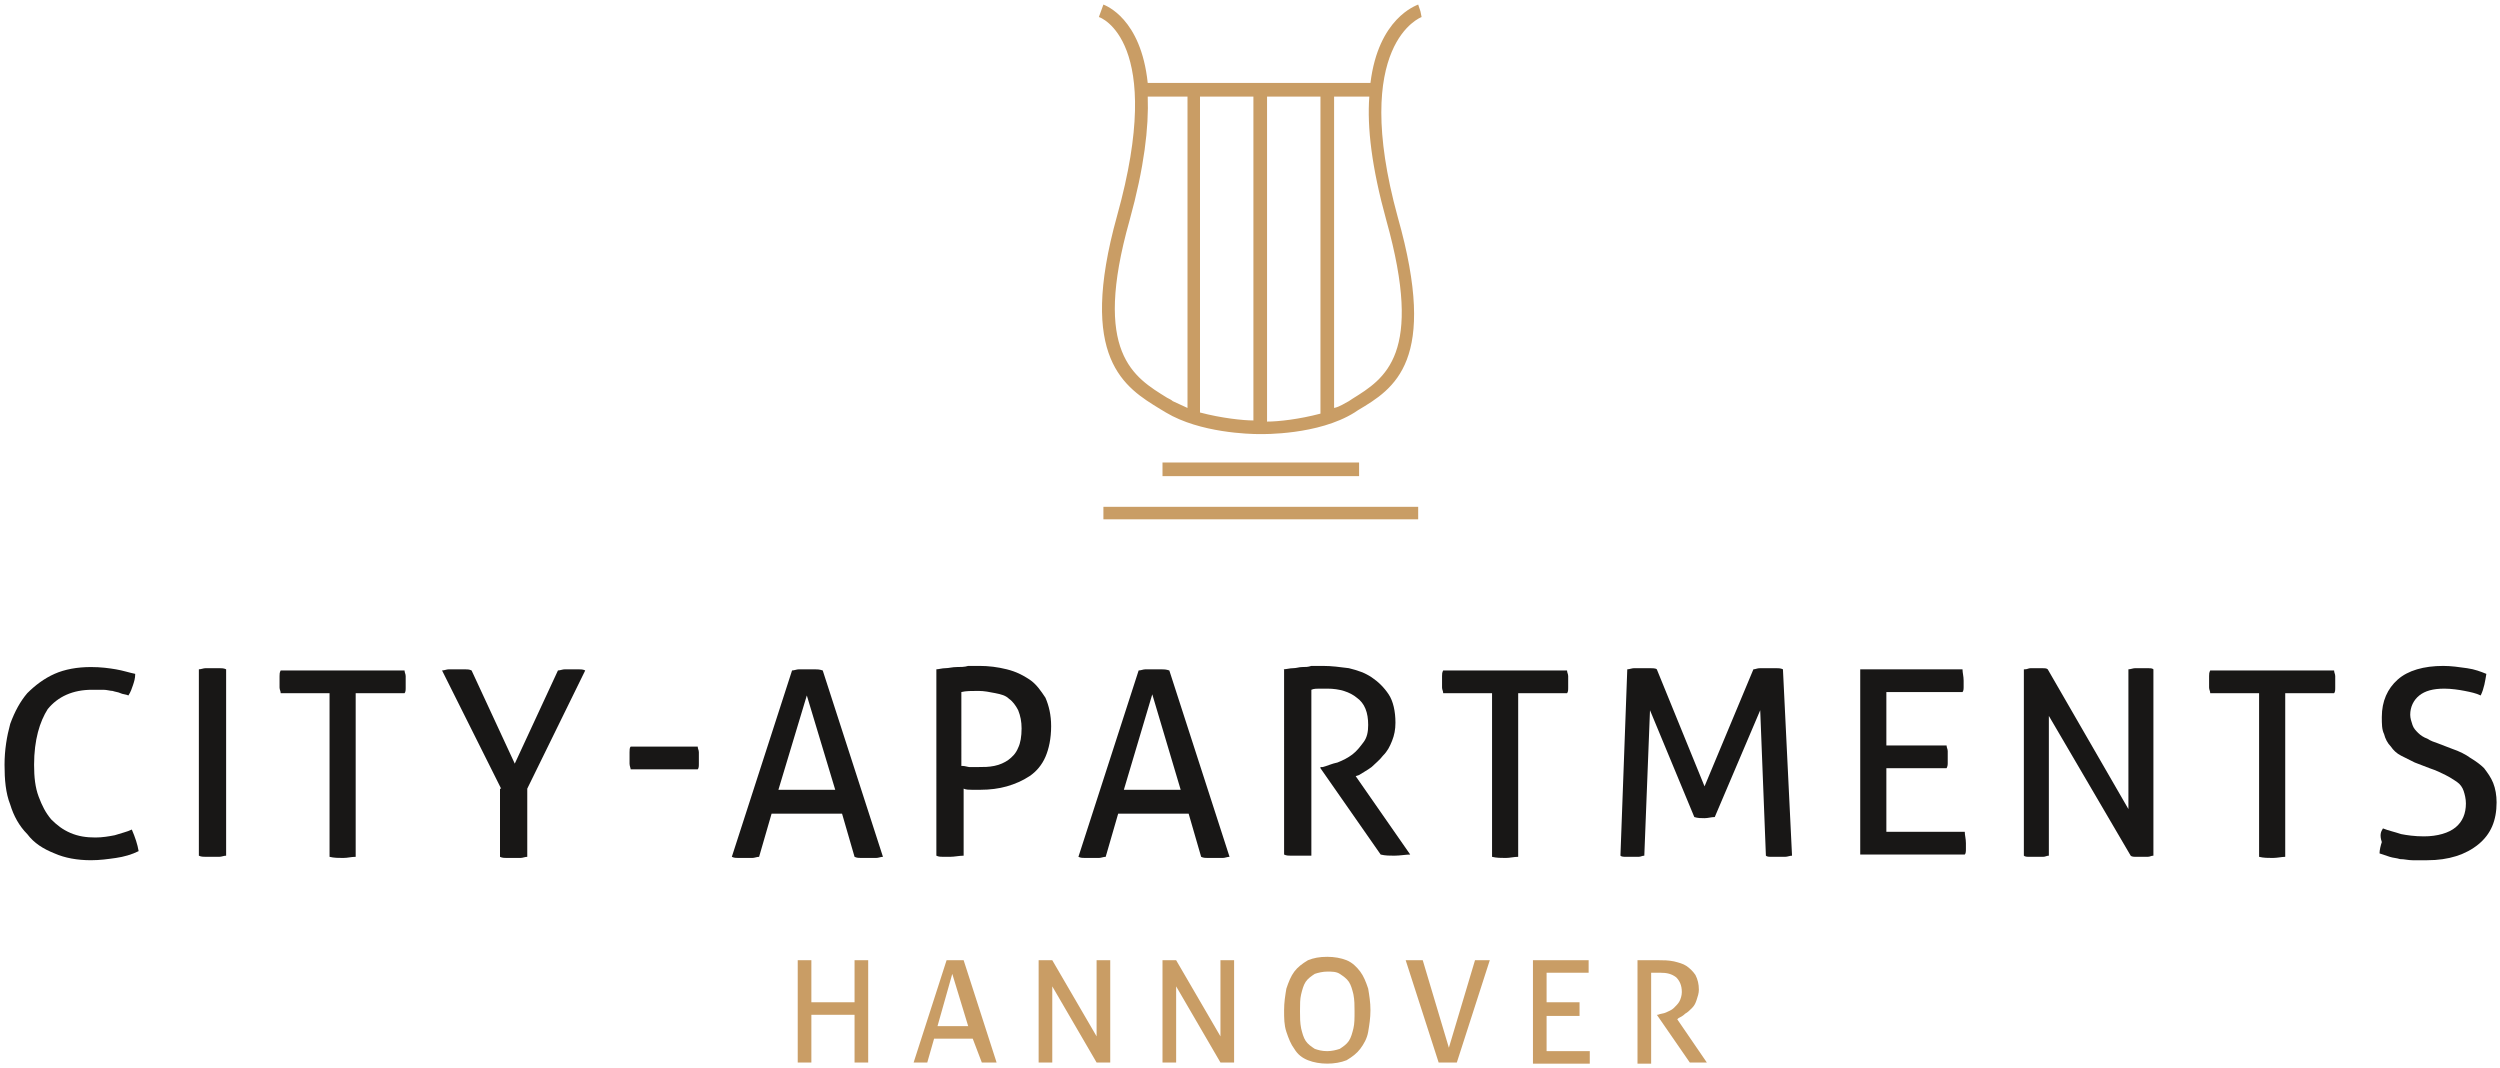<?xml version="1.0" encoding="utf-8"?>
<!-- Generator: Adobe Illustrator 14.0.0, SVG Export Plug-In . SVG Version: 6.00 Build 43363)  -->
<!DOCTYPE svg PUBLIC "-//W3C//DTD SVG 1.1//EN" "http://www.w3.org/Graphics/SVG/1.1/DTD/svg11.dtd">
<svg version="1.1" id="Ebene_1" xmlns="http://www.w3.org/2000/svg" xmlns:xlink="http://www.w3.org/1999/xlink" x="0px" y="0px"
	 width="220px" height="94px" viewBox="0 0 220 94" style="enable-background:new 0 0 220 94;" xml:space="preserve">
<style type="text/css">
<![CDATA[
	.st0{fill:#181716;}
	.st1{fill:#C99D65;}
]]>
</style>
<g>
	<path class="st0" d="M11.6,73c0.3,0.7,0.5,1.3,0.6,1.9c-0.6,0.3-1.3,0.5-2,0.6c-0.7,0.1-1.4,0.2-2.2,0.2c-1.2,0-2.3-0.2-3.2-0.6
		c-1-0.4-1.8-0.9-2.4-1.7c-0.7-0.7-1.2-1.6-1.5-2.6c-0.4-1-0.5-2.2-0.5-3.5c0-1.3,0.2-2.5,0.5-3.6c0.4-1.1,0.9-2,1.5-2.7
		c0.7-0.7,1.5-1.3,2.4-1.7s2-0.6,3.2-0.6c0.9,0,1.6,0.1,2.2,0.2c0.6,0.1,1.2,0.3,1.7,0.4c0,0.4-0.1,0.7-0.2,1
		c-0.1,0.3-0.2,0.6-0.4,0.9c-0.2-0.1-0.5-0.1-0.7-0.2s-0.4-0.1-0.7-0.2c-0.2,0-0.5-0.1-0.8-0.1c-0.3,0-0.6,0-1,0
		c-1.7,0-3,0.6-3.9,1.7C3.5,63.5,3,65.1,3,67.3c0,1.1,0.1,2,0.4,2.8c0.3,0.8,0.6,1.4,1.1,2c0.5,0.5,1,0.9,1.7,1.2
		c0.7,0.3,1.4,0.4,2.2,0.4c0.6,0,1.2-0.1,1.7-0.2C10.7,73.3,11.2,73.2,11.6,73z"/>
	<path class="st0" d="M17.5,58.9c0.2,0,0.4-0.1,0.6-0.1c0.2,0,0.4,0,0.6,0c0.2,0,0.4,0,0.6,0c0.2,0,0.4,0,0.6,0.1v16.4
		c-0.2,0-0.4,0.1-0.6,0.1c-0.2,0-0.4,0-0.6,0c-0.2,0-0.4,0-0.6,0c-0.2,0-0.4,0-0.6-0.1V58.9z"/>
	<path class="st0" d="M29,61h-4.3c0-0.2-0.1-0.3-0.1-0.5c0-0.2,0-0.4,0-0.5c0-0.2,0-0.3,0-0.5c0-0.2,0-0.3,0.1-0.5h10.9
		c0,0.2,0.1,0.3,0.1,0.5c0,0.2,0,0.3,0,0.5c0,0.2,0,0.3,0,0.5c0,0.2,0,0.4-0.1,0.5h-4.3v14.4c-0.4,0-0.7,0.1-1.1,0.1
		c-0.4,0-0.8,0-1.2-0.1V61z"/>
	<path class="st0" d="M44.1,69.4l-5.2-10.4c0.2,0,0.4-0.1,0.6-0.1c0.2,0,0.5,0,0.7,0c0.2,0,0.4,0,0.7,0c0.2,0,0.4,0,0.6,0.1l3.8,8.2
		l3.8-8.2c0.2,0,0.4-0.1,0.6-0.1c0.2,0,0.4,0,0.6,0c0.2,0,0.4,0,0.6,0c0.2,0,0.4,0,0.6,0.1l-5.1,10.4v6c-0.2,0-0.4,0.1-0.6,0.1
		c-0.2,0-0.4,0-0.6,0s-0.4,0-0.6,0c-0.2,0-0.4,0-0.6-0.1V69.4z"/>
	<path class="st0" d="M61.4,65.7c0,0.2,0.1,0.3,0.1,0.5c0,0.2,0,0.4,0,0.5s0,0.3,0,0.5c0,0.2,0,0.4-0.1,0.5h-5.9
		c0-0.1-0.1-0.3-0.1-0.5s0-0.4,0-0.5s0-0.3,0-0.5c0-0.2,0-0.4,0.1-0.5H61.4z"/>
	<path class="st0" d="M74.1,71.6h-6.2l-1.1,3.8c-0.2,0-0.4,0.1-0.6,0.1c-0.2,0-0.4,0-0.6,0c-0.2,0-0.4,0-0.6,0c-0.2,0-0.4,0-0.6-0.1
		l5.3-16.4c0.2,0,0.4-0.1,0.6-0.1c0.2,0,0.5,0,0.7,0c0.2,0,0.4,0,0.7,0c0.2,0,0.4,0,0.7,0.1l5.3,16.4c-0.2,0-0.4,0.1-0.6,0.1
		c-0.2,0-0.4,0-0.7,0c-0.2,0-0.4,0-0.6,0s-0.4,0-0.6-0.1L74.1,71.6z M68.5,69.5h5L71,61.2L68.5,69.5z"/>
	<path class="st0" d="M82.4,58.9c0.2,0,0.5-0.1,0.8-0.1c0.3,0,0.6-0.1,1-0.1c0.3,0,0.7,0,1-0.1c0.3,0,0.7,0,1,0
		c0.8,0,1.6,0.1,2.4,0.3c0.8,0.2,1.4,0.5,2,0.9c0.6,0.4,1,1,1.4,1.6c0.3,0.7,0.5,1.5,0.5,2.5c0,1.1-0.2,2-0.5,2.7s-0.8,1.3-1.4,1.7
		c-0.6,0.4-1.3,0.7-2,0.9c-0.7,0.2-1.5,0.3-2.3,0.3c-0.3,0-0.5,0-0.8,0c-0.2,0-0.5,0-0.7-0.1v5.9c-0.4,0-0.8,0.1-1.2,0.1
		c-0.2,0-0.4,0-0.6,0c-0.2,0-0.4,0-0.6-0.1V58.9z M84.7,67.4c0.2,0,0.5,0.1,0.6,0.1c0.2,0,0.4,0,0.8,0c0.5,0,0.9,0,1.4-0.1
		c0.5-0.1,0.9-0.3,1.2-0.5c0.4-0.3,0.7-0.6,0.9-1.1c0.2-0.4,0.3-1,0.3-1.7c0-0.6-0.1-1.1-0.3-1.6c-0.2-0.4-0.5-0.8-0.8-1
		c-0.3-0.3-0.7-0.4-1.2-0.5c-0.5-0.1-1-0.2-1.5-0.2c-0.6,0-1.1,0-1.5,0.1V67.4z"/>
	<path class="st0" d="M104.6,71.6h-6.2l-1.1,3.8c-0.2,0-0.4,0.1-0.6,0.1c-0.2,0-0.4,0-0.6,0c-0.2,0-0.4,0-0.6,0
		c-0.2,0-0.4,0-0.6-0.1l5.3-16.4c0.2,0,0.4-0.1,0.6-0.1c0.2,0,0.5,0,0.7,0c0.2,0,0.4,0,0.7,0c0.2,0,0.4,0,0.7,0.1l5.3,16.4
		c-0.2,0-0.4,0.1-0.6,0.1c-0.2,0-0.4,0-0.7,0c-0.2,0-0.4,0-0.6,0s-0.4,0-0.6-0.1L104.6,71.6z M98.9,69.5h5l-2.5-8.4L98.9,69.5z"/>
	<path class="st0" d="M112.9,58.9c0.3,0,0.6-0.1,0.9-0.1c0.3,0,0.5-0.1,0.8-0.1c0.3,0,0.5,0,0.8-0.1c0.3,0,0.6,0,1,0
		c0.8,0,1.5,0.1,2.3,0.2c0.8,0.2,1.4,0.4,2,0.8c0.6,0.4,1.1,0.9,1.5,1.5c0.4,0.6,0.6,1.5,0.6,2.5c0,0.6-0.1,1.1-0.3,1.6
		c-0.2,0.5-0.4,0.9-0.8,1.3c-0.3,0.4-0.7,0.7-1,1c-0.4,0.3-0.8,0.5-1.1,0.7l-0.3,0.1l4.8,6.9c-0.4,0-0.9,0.1-1.4,0.1
		c-0.4,0-0.8,0-1.2-0.1l-5.3-7.6v-0.1l0.2,0c0.4-0.1,0.8-0.3,1.3-0.4c0.5-0.2,0.9-0.4,1.3-0.7c0.4-0.3,0.7-0.7,1-1.1
		c0.3-0.4,0.4-0.9,0.4-1.5c0-1.1-0.3-1.9-1-2.4c-0.6-0.5-1.5-0.8-2.6-0.8c-0.3,0-0.5,0-0.7,0c-0.2,0-0.5,0-0.7,0.1v14.6
		c-0.2,0-0.4,0-0.6,0c-0.2,0-0.4,0-0.6,0c-0.2,0-0.4,0-0.6,0c-0.2,0-0.4,0-0.6-0.1V58.9z"/>
	<path class="st0" d="M131.3,61H127c0-0.2-0.1-0.3-0.1-0.5c0-0.2,0-0.4,0-0.5c0-0.2,0-0.3,0-0.5c0-0.2,0-0.3,0.1-0.5h10.9
		c0,0.2,0.1,0.3,0.1,0.5c0,0.2,0,0.3,0,0.5c0,0.2,0,0.3,0,0.5c0,0.2,0,0.4-0.1,0.5h-4.3v14.4c-0.4,0-0.7,0.1-1.1,0.1
		c-0.4,0-0.8,0-1.2-0.1V61z"/>
	<path class="st0" d="M143.2,58.9c0.2,0,0.4-0.1,0.6-0.1c0.2,0,0.5,0,0.7,0c0.2,0,0.4,0,0.7,0c0.2,0,0.5,0,0.6,0.1l4.2,10.3
		l4.3-10.3c0.2,0,0.3-0.1,0.6-0.1c0.2,0,0.5,0,0.7,0c0.2,0,0.4,0,0.7,0c0.2,0,0.4,0,0.6,0.1l0.8,16.4c-0.2,0-0.4,0.1-0.6,0.1
		s-0.4,0-0.6,0c-0.2,0-0.4,0-0.6,0c-0.2,0-0.4,0-0.5-0.1l-0.5-12.8l-4,9.4c-0.3,0-0.6,0.1-0.9,0.1c-0.3,0-0.6,0-0.9-0.1l-3.9-9.4
		l-0.5,12.8c-0.2,0-0.3,0.1-0.5,0.1s-0.4,0-0.5,0c-0.2,0-0.4,0-0.6,0c-0.2,0-0.4,0-0.5-0.1L143.2,58.9z"/>
	<path class="st0" d="M163.7,58.9h9c0,0.3,0.1,0.6,0.1,1c0,0.2,0,0.3,0,0.5c0,0.2,0,0.4-0.1,0.5H166v4.7h5.3c0,0.2,0.1,0.3,0.1,0.5
		c0,0.2,0,0.3,0,0.5s0,0.3,0,0.5c0,0.2,0,0.3-0.1,0.5H166v5.6h6.9c0,0.3,0.1,0.6,0.1,1c0,0.2,0,0.3,0,0.5s0,0.4-0.1,0.5h-9.2V58.9z"
		/>
	<path class="st0" d="M178.2,58.9c0.2,0,0.3-0.1,0.5-0.1c0.2,0,0.4,0,0.5,0c0.2,0,0.3,0,0.5,0c0.2,0,0.4,0,0.5,0.1l7.1,12.3V58.9
		c0.2,0,0.4-0.1,0.6-0.1c0.2,0,0.4,0,0.6,0c0.2,0,0.3,0,0.5,0c0.2,0,0.4,0,0.5,0.1v16.4c-0.2,0-0.3,0.1-0.5,0.1c-0.2,0-0.4,0-0.5,0
		c-0.2,0-0.3,0-0.5,0c-0.2,0-0.4,0-0.5-0.1l-7.2-12.3v12.3c-0.2,0-0.3,0.1-0.5,0.1c-0.2,0-0.4,0-0.6,0c-0.2,0-0.4,0-0.6,0
		c-0.2,0-0.4,0-0.5-0.1V58.9z"/>
	<path class="st0" d="M198.8,61h-4.3c0-0.2-0.1-0.3-0.1-0.5c0-0.2,0-0.4,0-0.5c0-0.2,0-0.3,0-0.5c0-0.2,0-0.3,0.1-0.5h10.9
		c0,0.2,0.1,0.3,0.1,0.5c0,0.2,0,0.3,0,0.5c0,0.2,0,0.3,0,0.5c0,0.2,0,0.4-0.1,0.5h-4.3v14.4c-0.3,0-0.7,0.1-1.1,0.1
		c-0.4,0-0.8,0-1.2-0.1V61z"/>
	<path class="st0" d="M209.7,72.9c0.5,0.2,1,0.3,1.6,0.5c0.5,0.1,1.2,0.2,2,0.2c1.2,0,2.2-0.3,2.8-0.8c0.6-0.5,0.9-1.2,0.9-2.1
		c0-0.4-0.1-0.8-0.2-1.1c-0.1-0.3-0.3-0.6-0.6-0.8c-0.3-0.2-0.6-0.4-1-0.6c-0.4-0.2-0.8-0.4-1.4-0.6l-1.3-0.5
		c-0.4-0.2-0.8-0.4-1.2-0.6c-0.4-0.2-0.7-0.5-0.9-0.8c-0.3-0.3-0.5-0.7-0.6-1.1c-0.2-0.4-0.2-0.9-0.2-1.5c0-1.4,0.5-2.5,1.4-3.3
		c0.9-0.8,2.3-1.2,4-1.2c0.7,0,1.4,0.1,2.1,0.2c0.7,0.1,1.2,0.3,1.7,0.5c-0.1,0.6-0.2,1.3-0.5,1.9c-0.4-0.2-0.9-0.3-1.4-0.4
		c-0.5-0.1-1.2-0.2-1.8-0.2c-1,0-1.7,0.2-2.2,0.6c-0.5,0.4-0.8,1-0.8,1.7c0,0.3,0.1,0.6,0.2,0.9c0.1,0.3,0.3,0.5,0.5,0.7
		c0.2,0.2,0.5,0.4,0.8,0.5c0.3,0.2,0.6,0.3,0.9,0.4l1.3,0.5c0.6,0.2,1.2,0.5,1.6,0.8c0.5,0.3,0.9,0.6,1.2,0.9
		c0.3,0.4,0.6,0.8,0.8,1.3c0.2,0.5,0.3,1.1,0.3,1.7c0,1.6-0.5,2.8-1.6,3.7c-1.1,0.9-2.6,1.4-4.5,1.4c-0.5,0-0.9,0-1.3,0
		c-0.4,0-0.7-0.1-1.1-0.1c-0.3-0.1-0.6-0.1-0.9-0.2c-0.3-0.1-0.6-0.2-0.9-0.3c0-0.3,0.1-0.7,0.2-1C209.4,73.5,209.5,73.2,209.7,72.9
		z"/>
</g>
<g>
	<path class="st1" d="M70.2,84.5c0.1,0,0.2,0,0.3,0c0.1,0,0.2,0,0.3,0c0.1,0,0.2,0,0.3,0c0.1,0,0.2,0,0.3,0v3.7h3.8v-3.7
		c0.1,0,0.2,0,0.3,0c0.1,0,0.2,0,0.3,0s0.2,0,0.3,0c0.1,0,0.2,0,0.3,0v9c-0.1,0-0.2,0-0.3,0c-0.1,0-0.2,0-0.3,0c-0.1,0-0.2,0-0.3,0
		c-0.1,0-0.2,0-0.3,0v-4.2h-3.8v4.2c-0.1,0-0.2,0-0.3,0c-0.1,0-0.2,0-0.3,0c-0.1,0-0.2,0-0.3,0c-0.1,0-0.2,0-0.3,0V84.5z"/>
	<path class="st1" d="M85.6,91.4h-3.4l-0.6,2.1c-0.1,0-0.2,0-0.3,0c-0.1,0-0.2,0-0.3,0c-0.1,0-0.2,0-0.3,0c-0.1,0-0.2,0-0.3,0l2.9-9
		c0.1,0,0.2,0,0.3,0c0.1,0,0.3,0,0.4,0c0.1,0,0.2,0,0.4,0c0.1,0,0.2,0,0.4,0l2.9,9c-0.1,0-0.2,0-0.3,0c-0.1,0-0.2,0-0.4,0
		c-0.1,0-0.2,0-0.3,0c-0.1,0-0.2,0-0.3,0L85.6,91.4z M82.5,90.3h2.7l-1.4-4.6L82.5,90.3z"/>
	<path class="st1" d="M91.4,84.5c0.1,0,0.2,0,0.3,0c0.1,0,0.2,0,0.3,0c0.1,0,0.2,0,0.3,0c0.1,0,0.2,0,0.3,0l3.9,6.7v-6.7
		c0.1,0,0.2,0,0.3,0c0.1,0,0.2,0,0.3,0c0.1,0,0.2,0,0.3,0c0.1,0,0.2,0,0.3,0v9c-0.1,0-0.2,0-0.3,0c-0.1,0-0.2,0-0.3,0
		c-0.1,0-0.2,0-0.3,0c-0.1,0-0.2,0-0.3,0l-3.9-6.7v6.7c-0.1,0-0.2,0-0.3,0c-0.1,0-0.2,0-0.3,0c-0.1,0-0.2,0-0.3,0
		c-0.1,0-0.2,0-0.3,0V84.5z"/>
	<path class="st1" d="M102.3,84.5c0.1,0,0.2,0,0.3,0c0.1,0,0.2,0,0.3,0c0.1,0,0.2,0,0.3,0c0.1,0,0.2,0,0.3,0l3.9,6.7v-6.7
		c0.1,0,0.2,0,0.3,0c0.1,0,0.2,0,0.3,0c0.1,0,0.2,0,0.3,0c0.1,0,0.2,0,0.3,0v9c-0.1,0-0.2,0-0.3,0c-0.1,0-0.2,0-0.3,0
		c-0.1,0-0.2,0-0.3,0c-0.1,0-0.2,0-0.3,0l-3.9-6.7v6.7c-0.1,0-0.2,0-0.3,0c-0.1,0-0.2,0-0.3,0c-0.1,0-0.2,0-0.3,0
		c-0.1,0-0.2,0-0.3,0V84.5z"/>
	<path class="st1" d="M116.8,93.6c-0.6,0-1.2-0.1-1.7-0.3c-0.5-0.2-0.9-0.5-1.2-1c-0.3-0.4-0.5-0.9-0.7-1.5
		c-0.2-0.6-0.2-1.2-0.2-1.9s0.1-1.3,0.2-1.9c0.2-0.6,0.4-1.1,0.7-1.5c0.3-0.4,0.7-0.7,1.2-1c0.5-0.2,1-0.3,1.7-0.3
		c0.6,0,1.2,0.1,1.7,0.3c0.5,0.2,0.9,0.6,1.2,1c0.3,0.4,0.5,0.9,0.7,1.5c0.1,0.6,0.2,1.2,0.2,1.9s-0.1,1.3-0.2,1.9
		c-0.1,0.6-0.4,1.1-0.7,1.5c-0.3,0.4-0.7,0.7-1.2,1C118,93.5,117.4,93.6,116.8,93.6z M116.8,92.5c0.4,0,0.8-0.1,1.1-0.2
		c0.3-0.2,0.6-0.4,0.8-0.7c0.2-0.3,0.3-0.7,0.4-1.1c0.1-0.4,0.1-0.9,0.1-1.5c0-0.5,0-1-0.1-1.5c-0.1-0.4-0.2-0.8-0.4-1.1
		c-0.2-0.3-0.5-0.5-0.8-0.7c-0.3-0.2-0.7-0.2-1.1-0.2s-0.8,0.1-1.1,0.2c-0.3,0.2-0.6,0.4-0.8,0.7c-0.2,0.3-0.3,0.7-0.4,1.1
		c-0.1,0.4-0.1,0.9-0.1,1.5c0,0.5,0,1,0.1,1.5c0.1,0.4,0.2,0.8,0.4,1.1c0.2,0.3,0.5,0.5,0.8,0.7C116,92.4,116.3,92.5,116.8,92.5z"/>
	<path class="st1" d="M123.7,84.5c0.1,0,0.2,0,0.3,0c0.1,0,0.3,0,0.4,0c0.1,0,0.2,0,0.4,0c0.1,0,0.2,0,0.4,0l2.3,7.7l2.3-7.7
		c0.2,0,0.5,0,0.7,0c0.1,0,0.2,0,0.3,0c0.1,0,0.2,0,0.3,0l-2.9,9c-0.1,0-0.2,0-0.4,0c-0.1,0-0.3,0-0.4,0c-0.1,0-0.2,0-0.4,0
		c-0.1,0-0.3,0-0.4,0L123.7,84.5z"/>
	<path class="st1" d="M134.9,84.5h4.9c0,0.2,0,0.3,0,0.5c0,0.1,0,0.2,0,0.3c0,0.1,0,0.2,0,0.3h-3.7v2.6h2.9c0,0.1,0,0.2,0,0.3
		c0,0.1,0,0.2,0,0.3c0,0.1,0,0.2,0,0.3c0,0.1,0,0.2,0,0.3h-2.9v3.1h3.8c0,0.2,0,0.3,0,0.5c0,0.1,0,0.2,0,0.3c0,0.1,0,0.2,0,0.3h-5
		V84.5z"/>
	<path class="st1" d="M144.1,84.5c0.2,0,0.3,0,0.5,0s0.3,0,0.4,0c0.1,0,0.3,0,0.5,0c0.2,0,0.3,0,0.5,0c0.4,0,0.8,0,1.3,0.1
		c0.4,0.1,0.8,0.2,1.1,0.4c0.3,0.2,0.6,0.5,0.8,0.8c0.2,0.4,0.3,0.8,0.3,1.3c0,0.3-0.1,0.6-0.2,0.9c-0.1,0.3-0.2,0.5-0.4,0.7
		c-0.2,0.2-0.4,0.4-0.6,0.5c-0.2,0.2-0.4,0.3-0.6,0.4l-0.1,0.1l2.6,3.8c-0.2,0-0.5,0-0.8,0c-0.2,0-0.4,0-0.7,0l-2.9-4.2v0l0.1,0
		c0.2-0.1,0.5-0.1,0.7-0.2c0.2-0.1,0.5-0.2,0.7-0.4c0.2-0.2,0.4-0.4,0.5-0.6c0.1-0.2,0.2-0.5,0.2-0.8c0-0.6-0.2-1-0.5-1.3
		c-0.4-0.3-0.8-0.4-1.4-0.4c-0.1,0-0.3,0-0.4,0c-0.1,0-0.3,0-0.4,0v8c-0.1,0-0.2,0-0.3,0c-0.1,0-0.2,0-0.3,0c-0.1,0-0.2,0-0.3,0
		c-0.1,0-0.2,0-0.3,0V84.5z"/>
</g>
<g>
	<path class="st1" d="M125.1,1.5L125,1l-0.2-0.6c-0.2,0.1-3.5,1.2-4.2,6.9H101c-0.6-5.7-3.7-6.8-3.9-6.9l-0.4,1.1
		c0.1,0,5.9,2.1,1.6,17.5C94.8,31.6,99,34.1,102.1,36c0.2,0.1,0.3,0.2,0.5,0.3c3,1.8,7.4,1.9,8.2,1.9c0.1,0,0.1,0,0.1,0
		c0.2,0,5.1,0.1,8.3-1.9l0.3-0.2c3.2-1.9,7.1-4.3,3.5-17C118.8,3.8,125.1,1.5,125.1,1.5z M110.3,37c-0.9,0-2.8-0.2-4.7-0.7V8.5h4.7
		V37z M111.5,8.5h4.7v27.9c-1.9,0.5-3.7,0.7-4.7,0.7V8.5z M102.7,35c-2.9-1.8-6.6-3.9-3.3-15.6c1.3-4.7,1.7-8.2,1.6-10.9h3.5v27.4
		c-0.4-0.2-0.9-0.4-1.3-0.6C103.1,35.2,102.9,35.1,102.7,35z M119,35.1l-0.3,0.2c-0.4,0.2-0.8,0.5-1.3,0.6V8.5h3.1
		c-0.2,2.7,0.2,6.2,1.5,10.9C125.3,31.2,121.9,33.3,119,35.1z"/>
	<g>
		<polygon class="st1" points="119.6,41.9 102.3,41.9 102.3,40.7 119.6,40.7 119.6,41.9 		"/>
	</g>
	<g>
		<polygon class="st1" points="124.8,45.7 97.1,45.7 97.1,44.6 124.8,44.6 124.8,45.7 		"/>
	</g>
</g>
</svg>
